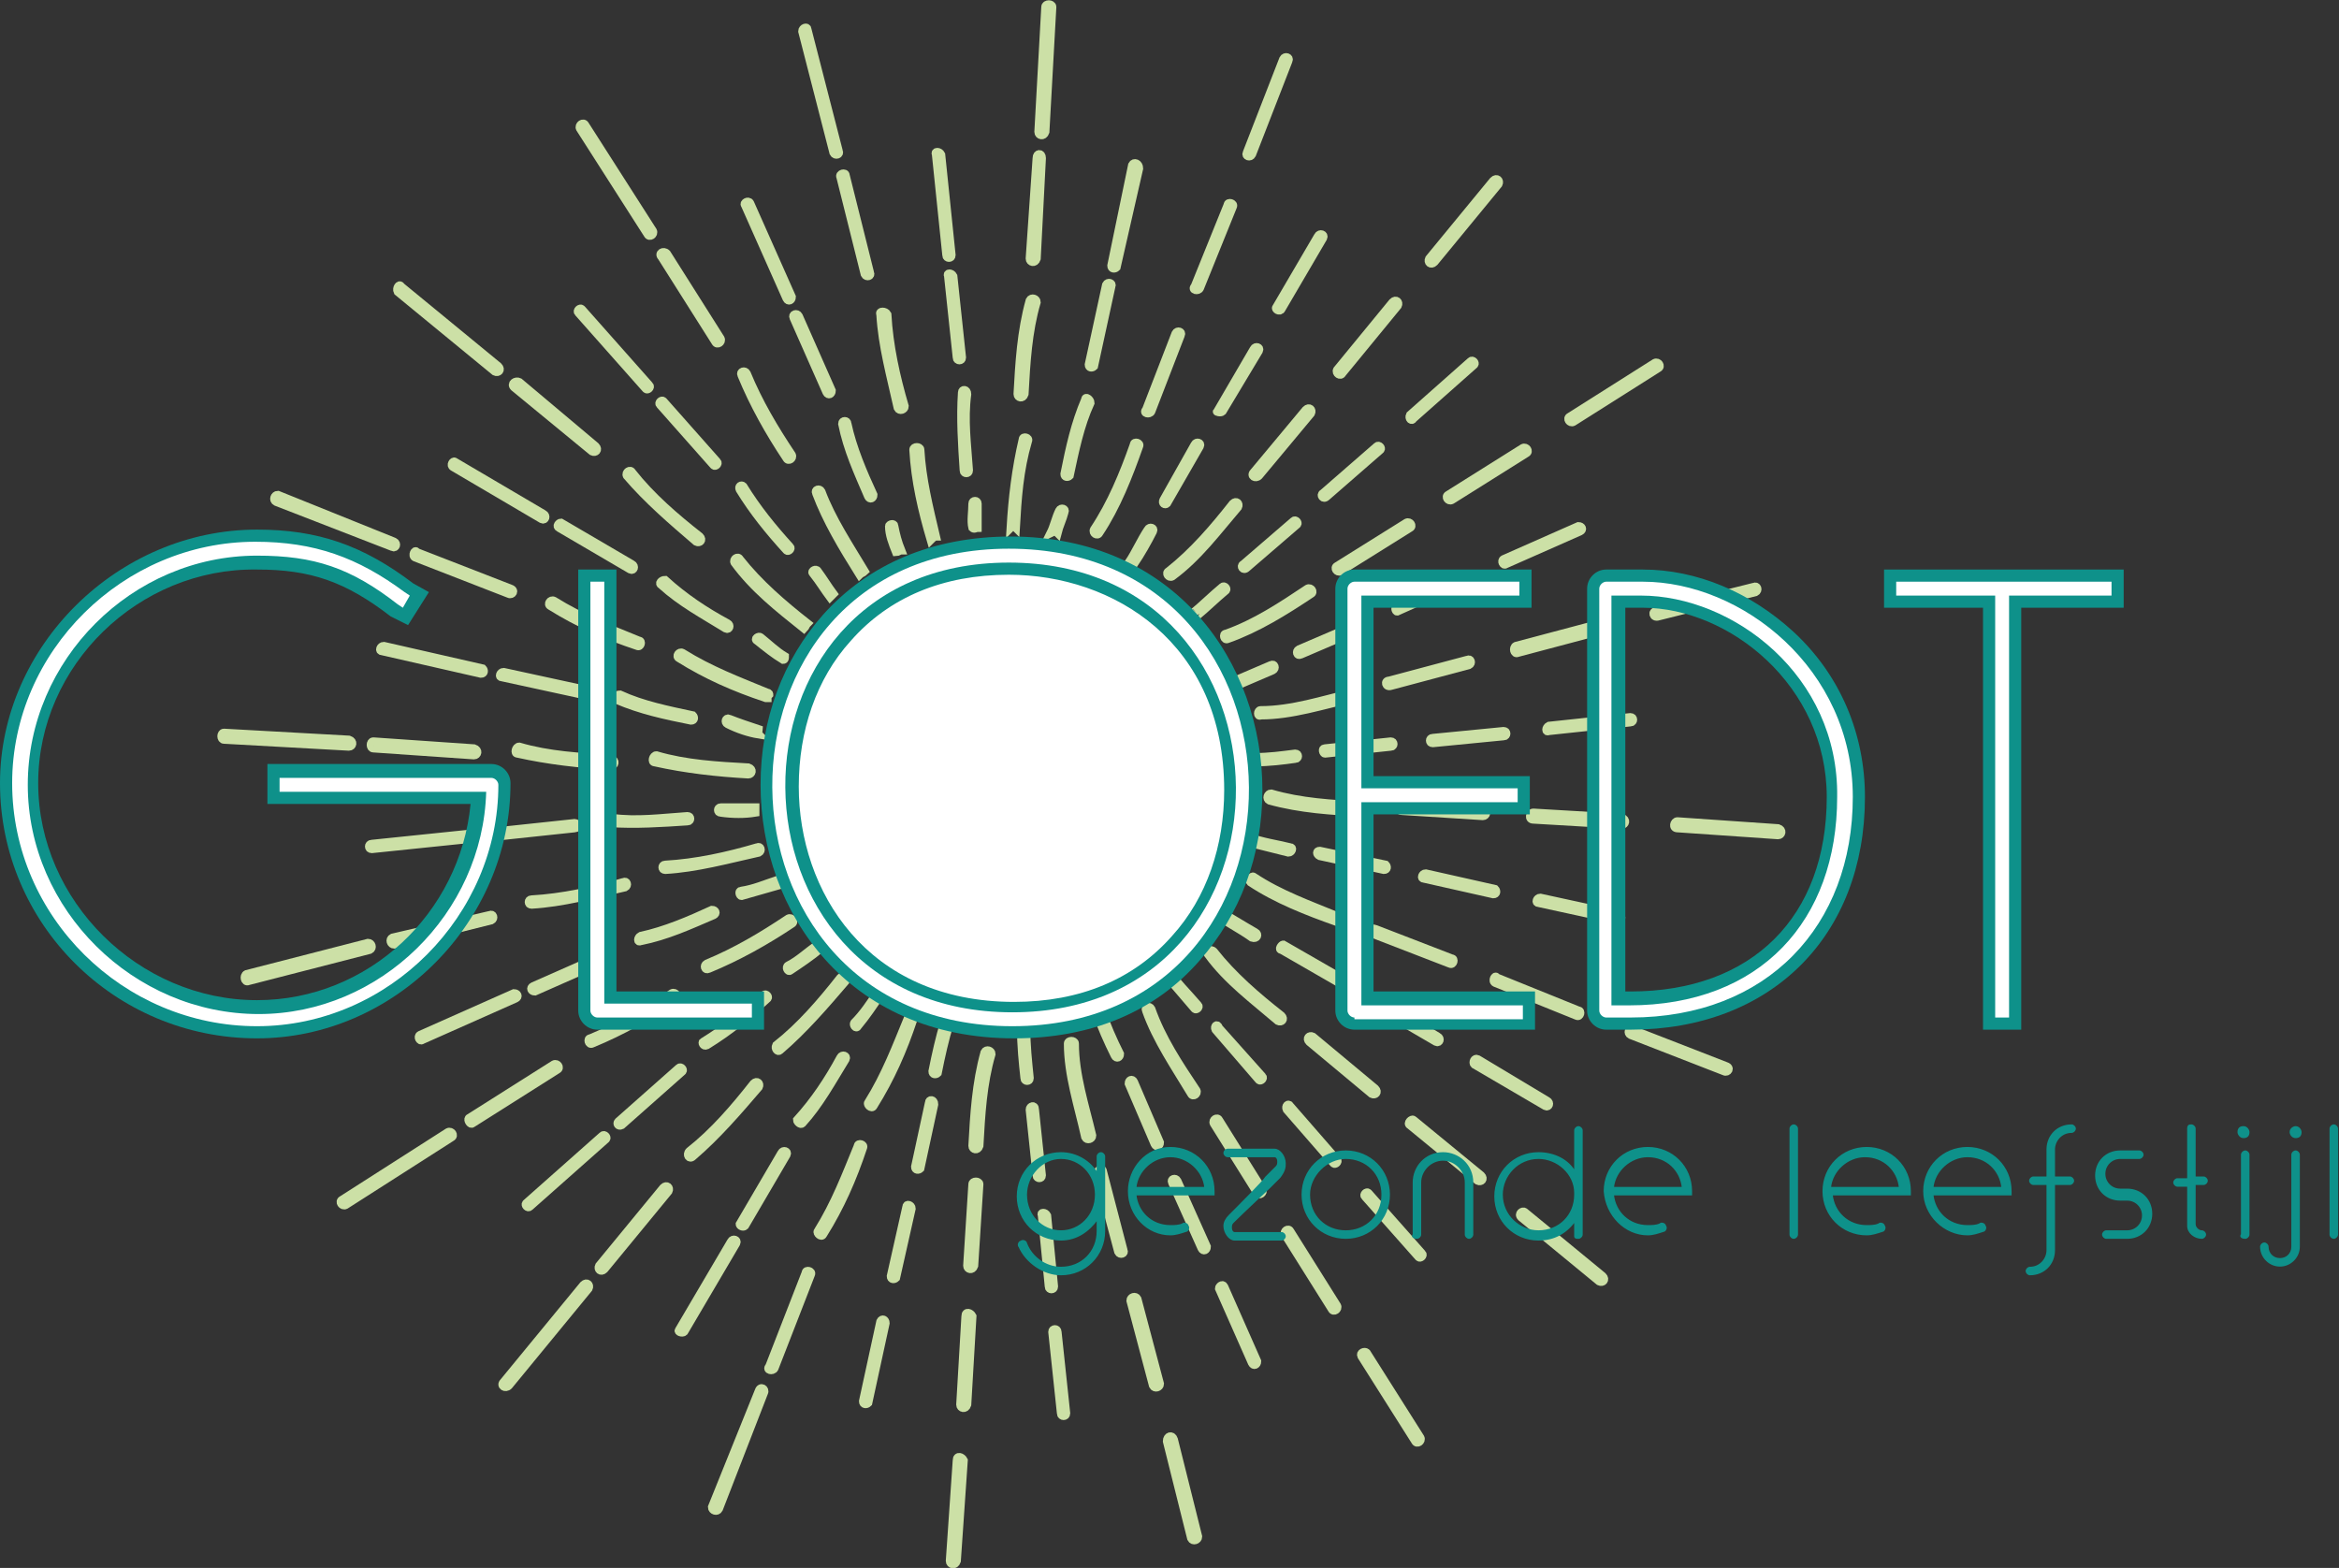 <?xml version="1.0" encoding="utf-8"?>
<!-- Generator: Adobe Illustrator 22.1.0, SVG Export Plug-In . SVG Version: 6.00 Build 0)  -->
<svg version="1.1" id="Laag_1" xmlns="http://www.w3.org/2000/svg" xmlns:xlink="http://www.w3.org/1999/xlink" x="0px" y="0px"
	 viewBox="0 0 134.7 90.3" enable-background="new 0 0 134.7 90.3" xml:space="preserve">
<rect x="0" y="0" width="134.7" height="90.3" fill="#333333" stroke="none"/>
<path fill="none" stroke="#CCE0A6" stroke-width="0.467" stroke-miterlimit="10" d="M60.2,0.4l-0.4,7.2c0,0.2,0.3,0.3,0.4,0l0.4-7.2
	C60.6,0.2,60.2,0.2,60.2,0.4z"/>
<path fill="none" stroke="#CCE0A6" stroke-width="0.467" stroke-miterlimit="10" d="M59.7,9.1l-0.4,5.8c0,0.2,0.3,0.3,0.4,0L60,9.1
	C60,8.8,59.7,8.8,59.7,9.1z"/>
<path fill="none" stroke="#CCE0A6" stroke-width="0.467" stroke-miterlimit="10" d="M59.3,17.3c-0.5,1.8-0.6,3.6-0.7,5.4
	c0,0.2,0.3,0.3,0.4,0c0.1-1.8,0.2-3.6,0.7-5.3C59.7,17.2,59.4,17.1,59.3,17.3z"/>
<path fill="none" stroke="#CCE0A6" stroke-width="0.467" stroke-miterlimit="10" d="M58.5,30.4c0.1-1.7,0.2-3.3,0.7-5
	c0.1-0.2-0.3-0.3-0.3-0.1c-0.4,1.7-0.6,3.4-0.7,5.1C58.3,30.3,58.4,30.3,58.5,30.4z"/>
<path fill="none" stroke="#CCE0A6" stroke-width="0.467" stroke-miterlimit="10" d="M56.7,60.6c-0.5,1.8-0.6,3.6-0.7,5.4
	c0,0.2,0.3,0.3,0.4,0c0.1-1.8,0.2-3.6,0.7-5.3C57.1,60.5,56.8,60.4,56.7,60.6z"/>
<path fill="none" stroke="#CCE0A6" stroke-width="0.467" stroke-miterlimit="10" d="M56,68.2l-0.3,4.7c0,0.2,0.3,0.3,0.4,0l0.3-4.7
	C56.4,68,56,68,56,68.2z"/>
<path fill="none" stroke="#CCE0A6" stroke-width="0.467" stroke-miterlimit="10" d="M55.6,75.8l-0.3,5.1c0,0.2,0.3,0.3,0.4,0
	l0.3-5.1C55.9,75.6,55.6,75.5,55.6,75.8z"/>
<path fill="none" stroke="#CCE0A6" stroke-width="0.467" stroke-miterlimit="10" d="M55.1,84.1l-0.4,5.8c0,0.2,0.3,0.3,0.4,0
	l0.4-5.8C55.4,83.9,55.1,83.8,55.1,84.1z"/>
<path fill="none" stroke="#CCE0A6" stroke-width="0.467" stroke-miterlimit="10" d="M46.2,1.8l1.8,7c0.1,0.2,0.4,0.1,0.3-0.1l-1.8-7
	C46.5,1.5,46.2,1.6,46.2,1.8z"/>
<path fill="none" stroke="#CCE0A6" stroke-width="0.467" stroke-miterlimit="10" d="M48.4,10.2l1.4,5.6c0.1,0.2,0.4,0.1,0.3-0.1
	l-1.4-5.6C48.7,9.9,48.3,10,48.4,10.2z"/>
<path fill="none" stroke="#CCE0A6" stroke-width="0.467" stroke-miterlimit="10" d="M50.7,18.1c0.1,1.8,0.6,3.6,1,5.4
	c0.1,0.2,0.4,0.1,0.4-0.1c-0.5-1.7-0.9-3.5-1-5.3C51,17.9,50.6,17.9,50.7,18.1z"/>
<path fill="none" stroke="#CCE0A6" stroke-width="0.467" stroke-miterlimit="10" d="M53.9,30.9c-0.4-1.7-0.8-3.3-0.9-5
	c0-0.2-0.4-0.2-0.4,0c0.1,1.8,0.5,3.5,1,5.2C53.7,31,53.8,30.9,53.9,30.9z"/>
<path fill="none" stroke="#CCE0A6" stroke-width="0.467" stroke-miterlimit="10" d="M61.5,60.1c0,1.8,0.6,3.6,1,5.4
	c0.1,0.2,0.4,0.1,0.4-0.1c-0.4-1.7-1-3.5-1-5.3C61.9,59.9,61.5,59.9,61.5,60.1z"/>
<path fill="none" stroke="#CCE0A6" stroke-width="0.467" stroke-miterlimit="10" d="M63.2,67.6l1.2,4.5c0.1,0.2,0.4,0.1,0.3-0.1
	l-1.2-4.6C63.5,67.3,63.2,67.3,63.2,67.6z"/>
<path fill="none" stroke="#CCE0A6" stroke-width="0.467" stroke-miterlimit="10" d="M65.1,74.9l1.3,4.9c0.1,0.2,0.4,0.1,0.4-0.1
	l-1.3-4.9C65.4,74.6,65.1,74.7,65.1,74.9z"/>
<path fill="none" stroke="#CCE0A6" stroke-width="0.467" stroke-miterlimit="10" d="M67.2,83l1.4,5.6c0.1,0.2,0.4,0.1,0.4-0.1
	l-1.4-5.6C67.5,82.6,67.2,82.7,67.2,83z"/>
<path fill="none" stroke="#CCE0A6" stroke-width="0.467" stroke-miterlimit="10" d="M33.4,7.4l3.9,6.1c0.1,0.2,0.4,0,0.3-0.2
	l-3.9-6.1C33.6,7,33.3,7.2,33.4,7.4z"/>
<path fill="none" stroke="#CCE0A6" stroke-width="0.467" stroke-miterlimit="10" d="M38.1,14.8l3.1,4.9c0.1,0.2,0.4,0,0.3-0.2
	l-3.1-4.9C38.2,14.4,37.9,14.6,38.1,14.8z"/>
<path fill="none" stroke="#CCE0A6" stroke-width="0.467" stroke-miterlimit="10" d="M42.7,21.6c0.7,1.7,1.6,3.3,2.6,4.8
	c0.1,0.2,0.4,0,0.3-0.2c-1-1.5-1.9-3-2.6-4.7C42.9,21.3,42.6,21.4,42.7,21.6z"/>
<path fill="none" stroke="#CCE0A6" stroke-width="0.467" stroke-miterlimit="10" d="M49.5,33.1c0.1-0.1,0.2-0.1,0.3-0.2
	c-0.9-1.5-1.9-3-2.5-4.6c-0.1-0.2-0.4-0.1-0.3,0.1C47.6,30,48.5,31.5,49.5,33.1z"/>
<path fill="none" stroke="#CCE0A6" stroke-width="0.467" stroke-miterlimit="10" d="M66,58.2c0.6,1.7,1.7,3.3,2.6,4.8
	c0.1,0.2,0.4,0,0.3-0.2c-1-1.5-2-3-2.6-4.7C66.2,57.9,65.9,58,66,58.2z"/>
<path fill="none" stroke="#CCE0A6" stroke-width="0.467" stroke-miterlimit="10" d="M69.9,64.7l2.5,4c0.1,0.2,0.4,0,0.3-0.2l-2.5-4
	C70.1,64.3,69.8,64.5,69.9,64.7z"/>
<path fill="none" stroke="#CCE0A6" stroke-width="0.467" stroke-miterlimit="10" d="M74,71.1l2.7,4.3c0.1,0.2,0.4,0,0.3-0.2
	l-2.7-4.3C74.2,70.7,73.9,70.9,74,71.1z"/>
<path fill="none" stroke="#CCE0A6" stroke-width="0.467" stroke-miterlimit="10" d="M78.4,78.1l3.1,4.9c0.1,0.2,0.4,0,0.3-0.2
	l-3.1-4.9C78.6,77.8,78.3,77.9,78.4,78.1z"/>
<path fill="none" stroke="#CCE0A6" stroke-width="0.467" stroke-miterlimit="10" d="M22.9,16.8l5.6,4.6c0.2,0.1,0.4-0.1,0.2-0.3
	l-5.6-4.6C23,16.3,22.8,16.6,22.9,16.8z"/>
<path fill="none" stroke="#CCE0A6" stroke-width="0.467" stroke-miterlimit="10" d="M29.6,22.3l4.5,3.7c0.2,0.1,0.4-0.1,0.2-0.3
	L29.9,22C29.7,21.9,29.4,22.1,29.6,22.3z"/>
<path fill="none" stroke="#CCE0A6" stroke-width="0.467" stroke-miterlimit="10" d="M36.1,27.4c1.2,1.4,2.6,2.6,4,3.8
	c0.2,0.1,0.4-0.1,0.2-0.3c-1.4-1.1-2.8-2.3-3.9-3.7C36.3,27,36,27.2,36.1,27.4z"/>
<path fill="none" stroke="#CCE0A6" stroke-width="0.467" stroke-miterlimit="10" d="M46.3,36.2c0.1-0.1,0.1-0.2,0.2-0.3c0,0,0,0,0,0
	c-1.4-1.1-2.8-2.3-3.9-3.7c-0.1-0.2-0.4,0-0.3,0.2C43.4,33.9,44.8,35,46.3,36.2C46.3,36.2,46.3,36.2,46.3,36.2z"/>
<path fill="none" stroke="#CCE0A6" stroke-width="0.467" stroke-miterlimit="10" d="M69.6,55c1.1,1.5,2.6,2.6,4,3.8
	c0.2,0.1,0.4-0.1,0.2-0.3c-1.4-1.1-2.8-2.3-3.9-3.7C69.7,54.6,69.4,54.8,69.6,55z"/>
<path fill="none" stroke="#CCE0A6" stroke-width="0.467" stroke-miterlimit="10" d="M75.4,60l3.6,3c0.2,0.1,0.4-0.1,0.2-0.3l-3.6-3
	C75.4,59.6,75.2,59.8,75.4,60z"/>
<path fill="none" stroke="#CCE0A6" stroke-width="0.467" stroke-miterlimit="10" d="M81.2,64.8l3.9,3.2c0.2,0.1,0.4-0.1,0.2-0.3
	l-3.9-3.2C81.3,64.4,81,64.7,81.2,64.8z"/>
<path fill="none" stroke="#CCE0A6" stroke-width="0.467" stroke-miterlimit="10" d="M87.6,70.1l4.5,3.7c0.2,0.1,0.4-0.1,0.2-0.3
	l-4.5-3.7C87.7,69.7,87.4,69.9,87.6,70.1z"/>
<path fill="none" stroke="#CCE0A6" stroke-width="0.467" stroke-miterlimit="10" d="M15.9,28.9l6.7,2.6c0.2,0.1,0.3-0.2,0.1-0.3
	L16,28.5C15.8,28.5,15.7,28.8,15.9,28.9z"/>
<path fill="none" stroke="#CCE0A6" stroke-width="0.467" stroke-miterlimit="10" d="M23.9,32.1l5.4,2.1c0.2,0.1,0.4-0.2,0.1-0.3
	l-5.4-2.1C23.9,31.6,23.7,32,23.9,32.1z"/>
<path fill="none" stroke="#CCE0A6" stroke-width="0.467" stroke-miterlimit="10" d="M31.7,34.9c1.6,1,3.2,1.7,5,2.3
	c0.2,0.1,0.3-0.3,0.1-0.3c-1.7-0.7-3.3-1.3-4.9-2.3C31.7,34.5,31.5,34.8,31.7,34.9z"/>
<path fill="none" stroke="#CCE0A6" stroke-width="0.467" stroke-miterlimit="10" d="M44.2,40.2c0-0.1,0.1-0.2,0.1-0.2
	c0,0,0-0.1-0.1-0.1c-1.7-0.7-3.3-1.3-4.9-2.3c-0.2-0.1-0.4,0.2-0.2,0.3c1.6,1,3.2,1.7,5,2.3C44.1,40.2,44.1,40.2,44.2,40.2z"/>
<path fill="none" stroke="#CCE0A6" stroke-width="0.467" stroke-miterlimit="10" d="M72,50.8c1.5,1,3.3,1.7,5,2.3
	c0.2,0.1,0.3-0.2,0.1-0.3c-1.7-0.7-3.4-1.3-4.9-2.3C72.1,50.4,71.9,50.7,72,50.8z"/>
<path fill="none" stroke="#CCE0A6" stroke-width="0.467" stroke-miterlimit="10" d="M79.1,53.8l4.4,1.7c0.2,0.1,0.3-0.3,0.1-0.3
	l-4.4-1.7C79,53.4,78.9,53.7,79.1,53.8z"/>
<path fill="none" stroke="#CCE0A6" stroke-width="0.467" stroke-miterlimit="10" d="M86.1,56.6l4.7,1.9c0.2,0.1,0.3-0.3,0.1-0.3
	l-4.7-1.9C86.1,56.1,85.9,56.5,86.1,56.6z"/>
<path fill="none" stroke="#CCE0A6" stroke-width="0.467" stroke-miterlimit="10" d="M93.9,59.6l5.4,2.1c0.2,0.1,0.4-0.2,0.1-0.3
	L94,59.3C93.8,59.2,93.7,59.5,93.9,59.6z"/>
<path fill="none" stroke="#CCE0A6" stroke-width="0.467" stroke-miterlimit="10" d="M12.9,42.6l7.2,0.4c0.2,0,0.3-0.3,0-0.4
	l-7.2-0.4C12.7,42.2,12.7,42.6,12.9,42.6z"/>
<path fill="none" stroke="#CCE0A6" stroke-width="0.467" stroke-miterlimit="10" d="M21.5,43.1l5.8,0.4c0.2,0,0.3-0.3,0-0.4
	l-5.8-0.4C21.3,42.7,21.3,43.1,21.5,43.1z"/>
<path fill="none" stroke="#CCE0A6" stroke-width="0.467" stroke-miterlimit="10" d="M29.8,43.4c1.8,0.4,3.6,0.6,5.4,0.7
	c0.2,0,0.3-0.3,0-0.4c-1.8-0.1-3.6-0.2-5.3-0.7C29.7,43,29.6,43.4,29.8,43.4z"/>
<path fill="none" stroke="#CCE0A6" stroke-width="0.467" stroke-miterlimit="10" d="M37.7,43.9c1.8,0.4,3.6,0.6,5.4,0.7
	c0.2,0,0.3-0.3,0-0.4c-1.8-0.1-3.6-0.2-5.3-0.7C37.6,43.5,37.5,43.9,37.7,43.9z"/>
<path fill="none" stroke="#CCE0A6" stroke-width="0.467" stroke-miterlimit="10" d="M73.1,46.1c1.8,0.5,3.6,0.6,5.4,0.7
	c0.2,0,0.3-0.3,0-0.4c-1.8-0.1-3.6-0.2-5.3-0.7C73,45.7,72.9,46,73.1,46.1z"/>
<path fill="none" stroke="#CCE0A6" stroke-width="0.467" stroke-miterlimit="10" d="M80.7,46.7l4.7,0.3c0.2,0,0.3-0.3,0-0.4
	l-4.7-0.3C80.5,46.3,80.5,46.7,80.7,46.7z"/>
<path fill="none" stroke="#CCE0A6" stroke-width="0.467" stroke-miterlimit="10" d="M88.3,47.2l5.1,0.3c0.2,0,0.3-0.3,0-0.4
	l-5.1-0.3C88.1,46.8,88,47.2,88.3,47.2z"/>
<path fill="none" stroke="#CCE0A6" stroke-width="0.467" stroke-miterlimit="10" d="M96.6,47.7l5.8,0.4c0.2,0,0.3-0.3,0-0.4
	l-5.8-0.4C96.4,47.3,96.3,47.7,96.6,47.7z"/>
<path fill="none" stroke="#CCE0A6" stroke-width="0.467" stroke-miterlimit="10" d="M14.3,56.5l7-1.8c0.2-0.1,0.1-0.4-0.1-0.4
	l-7,1.8C14,56.2,14.1,56.6,14.3,56.5z"/>
<path fill="none" stroke="#CCE0A6" stroke-width="0.467" stroke-miterlimit="10" d="M22.7,54.4l5.6-1.4c0.2-0.1,0.1-0.4-0.1-0.3
	L22.6,54C22.4,54.1,22.5,54.4,22.7,54.4z"/>
<path fill="none" stroke="#CCE0A6" stroke-width="0.467" stroke-miterlimit="10" d="M30.6,52.1c1.8-0.1,3.6-0.6,5.4-1
	c0.2-0.1,0.1-0.4-0.1-0.3c-1.7,0.5-3.5,0.9-5.3,1C30.4,51.8,30.4,52.1,30.6,52.1z"/>
<path fill="none" stroke="#CCE0A6" stroke-width="0.467" stroke-miterlimit="10" d="M38.3,50.1c1.8-0.1,3.6-0.6,5.4-1
	c0.2-0.1,0.1-0.4-0.1-0.3c-1.7,0.5-3.5,0.9-5.3,1C38.1,49.8,38.1,50.1,38.3,50.1z"/>
<path fill="none" stroke="#CCE0A6" stroke-width="0.467" stroke-miterlimit="10" d="M72.6,41.2c1.8,0,3.6-0.6,5.4-1
	c0.2-0.1,0.1-0.4-0.1-0.3c-1.7,0.4-3.5,1-5.3,1C72.4,40.9,72.4,41.3,72.6,41.2z"/>
<path fill="none" stroke="#CCE0A6" stroke-width="0.467" stroke-miterlimit="10" d="M80.1,39.5l4.5-1.2c0.2-0.1,0.1-0.4-0.1-0.3
	L80,39.2C79.7,39.2,79.8,39.6,80.1,39.5z"/>
<path fill="none" stroke="#CCE0A6" stroke-width="0.467" stroke-miterlimit="10" d="M87.4,37.6l4.9-1.3c0.2-0.1,0.1-0.4-0.1-0.4
	l-4.9,1.3C87.1,37.3,87.2,37.7,87.4,37.6z"/>
<path fill="none" stroke="#CCE0A6" stroke-width="0.467" stroke-miterlimit="10" d="M95.5,35.5l5.6-1.4c0.2-0.1,0.1-0.4-0.1-0.3
	l-5.6,1.4C95.1,35.2,95.2,35.6,95.5,35.5z"/>
<path fill="none" stroke="#CCE0A6" stroke-width="0.467" stroke-miterlimit="10" d="M19.9,69.4l6.1-3.9c0.2-0.1,0-0.4-0.2-0.3
	l-6.1,3.9C19.5,69.2,19.7,69.5,19.9,69.4z"/>
<path fill="none" stroke="#CCE0A6" stroke-width="0.467" stroke-miterlimit="10" d="M27.2,64.7l4.9-3.1c0.2-0.1,0-0.4-0.2-0.3
	l-4.9,3.1C26.9,64.5,27.1,64.8,27.2,64.7z"/>
<path fill="none" stroke="#CCE0A6" stroke-width="0.467" stroke-miterlimit="10" d="M34.1,60.1c1.7-0.7,3.3-1.6,4.8-2.6
	c0.2-0.1,0-0.4-0.2-0.3c-1.5,1-3,1.9-4.7,2.6C33.8,59.8,33.9,60.2,34.1,60.1z"/>
<path fill="none" stroke="#CCE0A6" stroke-width="0.467" stroke-miterlimit="10" d="M40.8,55.8c1.7-0.7,3.3-1.6,4.8-2.6
	c0.2-0.1,0-0.4-0.2-0.3c-1.5,1-3,1.9-4.7,2.6C40.5,55.6,40.6,55.9,40.8,55.8z"/>
<path fill="none" stroke="#CCE0A6" stroke-width="0.467" stroke-miterlimit="10" d="M70.7,36.8c1.7-0.6,3.3-1.6,4.8-2.6
	c0.2-0.1,0-0.4-0.2-0.3c-1.5,1-3,2-4.7,2.6C70.4,36.5,70.5,36.9,70.7,36.8z"/>
<path fill="none" stroke="#CCE0A6" stroke-width="0.467" stroke-miterlimit="10" d="M77.2,32.9l4-2.5c0.2-0.1,0-0.4-0.2-0.3l-4,2.5
	C76.8,32.7,77,33,77.2,32.9z"/>
<path fill="none" stroke="#CCE0A6" stroke-width="0.467" stroke-miterlimit="10" d="M83.6,28.8l4.3-2.7c0.2-0.1,0-0.4-0.2-0.3
	l-4.3,2.7C83.2,28.6,83.4,28.9,83.6,28.8z"/>
<path fill="none" stroke="#CCE0A6" stroke-width="0.467" stroke-miterlimit="10" d="M90.6,24.3l4.9-3.1c0.2-0.1,0-0.4-0.2-0.3
	L90.4,24C90.2,24.1,90.4,24.4,90.6,24.3z"/>
<path fill="none" stroke="#CCE0A6" stroke-width="0.467" stroke-miterlimit="10" d="M29.3,79.8l4.6-5.6c0.1-0.2-0.1-0.4-0.3-0.2
	L29,79.6C28.8,79.8,29.1,80,29.3,79.8z"/>
<path fill="none" stroke="#CCE0A6" stroke-width="0.467" stroke-miterlimit="10" d="M34.8,73.1l3.7-4.5c0.1-0.2-0.1-0.4-0.3-0.2
	l-3.7,4.5C34.4,73.1,34.6,73.3,34.8,73.1z"/>
<path fill="none" stroke="#CCE0A6" stroke-width="0.467" stroke-miterlimit="10" d="M39.9,66.6c1.4-1.2,2.6-2.6,3.8-4
	c0.1-0.2-0.1-0.4-0.3-0.2c-1.1,1.4-2.3,2.8-3.7,3.9C39.5,66.5,39.7,66.8,39.9,66.6z"/>
<path fill="none" stroke="#CCE0A6" stroke-width="0.467" stroke-miterlimit="10" d="M44.9,60.5c1.4-1.2,2.6-2.6,3.8-4
	c0.1-0.2-0.1-0.4-0.3-0.2c-1.1,1.4-2.3,2.8-3.7,3.9C44.6,60.4,44.8,60.6,44.9,60.5z"/>
<path fill="none" stroke="#CCE0A6" stroke-width="0.467" stroke-miterlimit="10" d="M67.5,33.2c1.5-1.1,2.6-2.6,3.8-4
	c0.1-0.2-0.1-0.4-0.3-0.2c-1.1,1.4-2.3,2.8-3.7,3.9C67.1,33,67.3,33.3,67.5,33.2z"/>
<path fill="none" stroke="#CCE0A6" stroke-width="0.467" stroke-miterlimit="10" d="M72.5,27.4l3-3.6c0.1-0.2-0.1-0.4-0.3-0.2
	l-3,3.6C72,27.4,72.3,27.6,72.5,27.4z"/>
<path fill="none" stroke="#CCE0A6" stroke-width="0.467" stroke-miterlimit="10" d="M77.3,21.5l3.2-3.9c0.1-0.2-0.1-0.4-0.3-0.2
	L77,21.3C76.9,21.5,77.2,21.7,77.3,21.5z"/>
<path fill="none" stroke="#CCE0A6" stroke-width="0.467" stroke-miterlimit="10" d="M82.6,15.1l3.7-4.5c0.1-0.2-0.1-0.4-0.3-0.2
	l-3.7,4.5C82.2,15.1,82.4,15.3,82.6,15.1z"/>
<path fill="none" stroke="#CCE0A6" stroke-width="0.467" stroke-miterlimit="10" d="M41.4,86.9l2.6-6.7c0.1-0.2-0.2-0.4-0.3-0.1
	L41,86.8C41,87,41.3,87.1,41.4,86.9z"/>
<path fill="none" stroke="#CCE0A6" stroke-width="0.467" stroke-miterlimit="10" d="M44.6,78.8l2.1-5.4c0.1-0.2-0.3-0.3-0.3-0.1
	l-2.1,5.4C44.1,78.9,44.5,79,44.6,78.8z"/>
<path fill="none" stroke="#CCE0A6" stroke-width="0.467" stroke-miterlimit="10" d="M47.4,71.1c1-1.6,1.7-3.2,2.3-5
	c0.1-0.2-0.3-0.3-0.3-0.1c-0.7,1.7-1.3,3.3-2.3,4.9C47,71,47.3,71.3,47.4,71.1z"/>
<path fill="none" stroke="#CCE0A6" stroke-width="0.467" stroke-miterlimit="10" d="M50.3,63.7c1-1.6,1.7-3.2,2.3-5
	c0.1-0.2-0.2-0.4-0.3-0.1c-0.7,1.7-1.3,3.3-2.3,4.9C49.9,63.6,50.2,63.9,50.3,63.7z"/>
<path fill="none" stroke="#CCE0A6" stroke-width="0.467" stroke-miterlimit="10" d="M63.3,30.7c1-1.5,1.7-3.3,2.3-5
	c0.1-0.2-0.3-0.3-0.3-0.1C64.7,27.3,64,29,63,30.5C62.9,30.7,63.2,30.9,63.3,30.7z"/>
<path fill="none" stroke="#CCE0A6" stroke-width="0.467" stroke-miterlimit="10" d="M66.3,23.7l1.7-4.4c0.1-0.2-0.2-0.3-0.3-0.1
	l-1.7,4.4C65.8,23.8,66.2,23.9,66.3,23.7z"/>
<path fill="none" stroke="#CCE0A6" stroke-width="0.467" stroke-miterlimit="10" d="M69.1,16.6l1.9-4.7c0.1-0.2-0.3-0.3-0.3-0.1
	l-1.9,4.7C68.6,16.7,69,16.8,69.1,16.6z"/>
<path fill="none" stroke="#CCE0A6" stroke-width="0.467" stroke-miterlimit="10" d="M72.1,8.9l2.1-5.4c0.1-0.2-0.2-0.3-0.3-0.1
	l-2.1,5.4C71.7,9,72,9.1,72.1,8.9z"/>
<path fill="none" stroke="#CCE0A6" stroke-width="0.467" stroke-miterlimit="10" d="M65.2,9.5L64,15.3c0,0.2,0.2,0.2,0.3,0.1
	l1.3-5.7C65.6,9.4,65.3,9.3,65.2,9.5z"/>
<path fill="none" stroke="#CCE0A6" stroke-width="0.467" stroke-miterlimit="10" d="M63.7,16.4l-1,4.6c0,0.2,0.2,0.2,0.3,0.1l1-4.6
	C64.1,16.3,63.8,16.2,63.7,16.4z"/>
<path fill="none" stroke="#CCE0A6" stroke-width="0.467" stroke-miterlimit="10" d="M62.5,23c-0.6,1.4-0.9,2.8-1.2,4.3
	c0,0.2,0.2,0.2,0.3,0.1c0.3-1.4,0.6-2.9,1.2-4.2C62.8,23,62.5,22.8,62.5,23z"/>
<path fill="none" stroke="#CCE0A6" stroke-width="0.467" stroke-miterlimit="10" d="M60.9,30.7c0.1-0.4,0.3-0.8,0.4-1.2
	c0.1-0.2-0.2-0.3-0.3-0.1c-0.2,0.4-0.3,0.9-0.5,1.3C60.7,30.6,60.8,30.6,60.9,30.7z"/>
<path fill="none" stroke="#CCE0A6" stroke-width="0.467" stroke-miterlimit="10" d="M54.4,58.8c-0.3,1-0.5,1.9-0.7,2.9
	c0,0.2,0.2,0.2,0.3,0.1c0.2-1,0.4-1.9,0.7-2.9C54.6,58.9,54.5,58.8,54.4,58.8z"/>
<path fill="none" stroke="#CCE0A6" stroke-width="0.467" stroke-miterlimit="10" d="M53.5,63.5l-0.8,3.7c0,0.2,0.2,0.2,0.3,0.1
	l0.8-3.7C53.8,63.3,53.5,63.3,53.5,63.5z"/>
<path fill="none" stroke="#CCE0A6" stroke-width="0.467" stroke-miterlimit="10" d="M52.2,69.5l-0.9,4c0,0.2,0.2,0.2,0.3,0.1l0.9-4
	C52.5,69.4,52.2,69.3,52.2,69.5z"/>
<path fill="none" stroke="#CCE0A6" stroke-width="0.467" stroke-miterlimit="10" d="M50.7,76.1l-1,4.6c0,0.2,0.2,0.2,0.3,0.1l1-4.6
	C51,76,50.8,75.9,50.7,76.1z"/>
<path fill="none" stroke="#CCE0A6" stroke-width="0.467" stroke-miterlimit="10" d="M53.9,8.9l0.6,5.8c0,0.2,0.3,0.2,0.3,0l-0.6-5.8
	C54.1,8.7,53.8,8.7,53.9,8.9z"/>
<path fill="none" stroke="#CCE0A6" stroke-width="0.467" stroke-miterlimit="10" d="M54.6,15.9l0.5,4.7c0,0.2,0.3,0.2,0.3,0
	l-0.5-4.7C54.8,15.7,54.5,15.7,54.6,15.9z"/>
<path fill="none" stroke="#CCE0A6" stroke-width="0.467" stroke-miterlimit="10" d="M55.4,22.6c-0.1,1.5,0,3,0.1,4.5
	c0,0.2,0.3,0.2,0.3,0c-0.1-1.5-0.3-2.9-0.1-4.4C55.7,22.4,55.4,22.4,55.4,22.6z"/>
<path fill="none" stroke="#CCE0A6" stroke-width="0.467" stroke-miterlimit="10" d="M56.3,30.4c0-0.5,0-0.9,0-1.4
	c0-0.2-0.3-0.2-0.3,0c0,0.5-0.1,1,0,1.4C56.1,30.5,56.2,30.4,56.3,30.4z"/>
<path fill="none" stroke="#CCE0A6" stroke-width="0.467" stroke-miterlimit="10" d="M58.8,59.2c0,1,0.1,2,0.2,2.9
	c0,0.2,0.3,0.2,0.3,0c-0.1-1-0.2-1.9-0.2-2.9C59,59.2,58.9,59.2,58.8,59.2z"/>
<path fill="none" stroke="#CCE0A6" stroke-width="0.467" stroke-miterlimit="10" d="M59.3,63.9l0.4,3.8c0,0.2,0.3,0.2,0.3,0
	l-0.4-3.8C59.6,63.6,59.3,63.7,59.3,63.9z"/>
<path fill="none" stroke="#CCE0A6" stroke-width="0.467" stroke-miterlimit="10" d="M60,70l0.4,4.1c0,0.2,0.3,0.2,0.3,0L60.3,70
	C60.2,69.8,59.9,69.8,60,70z"/>
<path fill="none" stroke="#CCE0A6" stroke-width="0.467" stroke-miterlimit="10" d="M60.6,76.7l0.5,4.7c0,0.2,0.3,0.2,0.3,0
	l-0.5-4.7C60.9,76.5,60.6,76.5,60.6,76.7z"/>
<path fill="none" stroke="#CCE0A6" stroke-width="0.467" stroke-miterlimit="10" d="M42.9,11.8l2.4,5.4c0.1,0.2,0.3,0.1,0.3-0.1
	l-2.4-5.4C43.1,11.5,42.8,11.7,42.9,11.8z"/>
<path fill="none" stroke="#CCE0A6" stroke-width="0.467" stroke-miterlimit="10" d="M45.7,18.3l1.9,4.3c0.1,0.2,0.3,0.1,0.3-0.1
	L46,18.2C45.9,18,45.6,18.1,45.7,18.3z"/>
<path fill="none" stroke="#CCE0A6" stroke-width="0.467" stroke-miterlimit="10" d="M48.5,24.4c0.3,1.5,0.9,2.8,1.5,4.2
	c0.1,0.2,0.3,0.1,0.3-0.1c-0.6-1.3-1.2-2.7-1.5-4.1C48.8,24.2,48.5,24.2,48.5,24.4z"/>
<path fill="none" stroke="#CCE0A6" stroke-width="0.467" stroke-miterlimit="10" d="M51.6,31.8c0.1,0,0.2-0.1,0.3-0.1
	c-0.2-0.5-0.3-0.9-0.4-1.4c0-0.2-0.3-0.1-0.3,0C51.2,30.8,51.4,31.3,51.6,31.8z"/>
<path fill="none" stroke="#CCE0A6" stroke-width="0.467" stroke-miterlimit="10" d="M63.4,58.1c-0.1,0-0.2,0.1-0.3,0.1
	c0.3,0.9,0.7,1.8,1.1,2.6c0.1,0.2,0.3,0.1,0.3-0.1C64.1,59.9,63.7,59,63.4,58.1z"/>
<path fill="none" stroke="#CCE0A6" stroke-width="0.467" stroke-miterlimit="10" d="M65,62.4l1.5,3.5c0.1,0.2,0.3,0.1,0.3-0.1
	l-1.5-3.5C65.2,62.1,65,62.2,65,62.4z"/>
<path fill="none" stroke="#CCE0A6" stroke-width="0.467" stroke-miterlimit="10" d="M67.5,68.1l1.7,3.8c0.1,0.2,0.3,0.1,0.3-0.1
	l-1.7-3.8C67.7,67.8,67.4,67.9,67.5,68.1z"/>
<path fill="none" stroke="#CCE0A6" stroke-width="0.467" stroke-miterlimit="10" d="M70.2,74.2l1.9,4.3c0.1,0.2,0.3,0.1,0.3-0.1
	l-1.9-4.3C70.4,73.9,70.2,74.1,70.2,74.2z"/>
<path fill="none" stroke="#CCE0A6" stroke-width="0.467" stroke-miterlimit="10" d="M33.3,18l3.9,4.4c0.1,0.1,0.3-0.1,0.2-0.2
	l-3.9-4.4C33.4,17.7,33.2,17.9,33.3,18z"/>
<path fill="none" stroke="#CCE0A6" stroke-width="0.467" stroke-miterlimit="10" d="M38,23.3l3.1,3.5c0.1,0.1,0.3-0.1,0.2-0.2
	l-3.1-3.5C38.1,23,37.9,23.2,38,23.3z"/>
<path fill="none" stroke="#CCE0A6" stroke-width="0.467" stroke-miterlimit="10" d="M42.6,28.2c0.8,1.3,1.7,2.4,2.7,3.5
	c0.1,0.1,0.3-0.1,0.2-0.2c-1-1.1-1.9-2.2-2.7-3.5C42.7,27.9,42.5,28,42.6,28.2z"/>
<path fill="none" stroke="#CCE0A6" stroke-width="0.467" stroke-miterlimit="10" d="M47.8,34.4c0.1-0.1,0.1-0.1,0.2-0.2
	c-0.3-0.4-0.6-0.9-0.9-1.3c-0.1-0.2-0.4,0-0.3,0.1C47.2,33.5,47.5,34,47.8,34.4z"/>
<path fill="none" stroke="#CCE0A6" stroke-width="0.467" stroke-miterlimit="10" d="M67.2,55.8c-0.1,0.1-0.1,0.1-0.2,0.2
	c0.6,0.7,1.2,1.4,1.8,2.1c0.1,0.1,0.3-0.1,0.2-0.2C68.4,57.2,67.7,56.5,67.2,55.8z"/>
<path fill="none" stroke="#CCE0A6" stroke-width="0.467" stroke-miterlimit="10" d="M70,59.3l2.5,2.9c0.1,0.1,0.3-0.1,0.2-0.2
	l-2.5-2.8C70.1,58.9,69.9,59.1,70,59.3z"/>
<path fill="none" stroke="#CCE0A6" stroke-width="0.467" stroke-miterlimit="10" d="M74.1,63.9l2.7,3.1c0.1,0.1,0.3-0.1,0.2-0.2
	l-2.7-3.1C74.2,63.5,74,63.7,74.1,63.9z"/>
<path fill="none" stroke="#CCE0A6" stroke-width="0.467" stroke-miterlimit="10" d="M78.6,68.9l3.1,3.5c0.1,0.1,0.3-0.1,0.2-0.2
	l-3.1-3.5C78.7,68.6,78.5,68.8,78.6,68.9z"/>
<path fill="none" stroke="#CCE0A6" stroke-width="0.467" stroke-miterlimit="10" d="M26.1,26.9l5.1,3c0.2,0.1,0.3-0.2,0.1-0.3
	l-5.1-3C26.1,26.5,25.9,26.8,26.1,26.9z"/>
<path fill="none" stroke="#CCE0A6" stroke-width="0.467" stroke-miterlimit="10" d="M32.2,30.4l4.1,2.4c0.2,0.1,0.3-0.2,0.1-0.3
	l-4.1-2.4C32.2,30.1,32,30.3,32.2,30.4z"/>
<path fill="none" stroke="#CCE0A6" stroke-width="0.467" stroke-miterlimit="10" d="M38.1,33.7c1.1,1,2.4,1.7,3.7,2.5
	c0.2,0.1,0.3-0.2,0.1-0.3c-1.3-0.7-2.5-1.5-3.6-2.5C38.1,33.4,37.9,33.6,38.1,33.7z"/>
<path fill="none" stroke="#CCE0A6" stroke-width="0.467" stroke-miterlimit="10" d="M45.2,37.8c-0.5-0.3-0.9-0.7-1.4-1.1
	c-0.1-0.1-0.4,0.1-0.2,0.2c0.5,0.4,1,0.8,1.5,1.1C45.2,38,45.2,37.9,45.2,37.8z"/>
<path fill="none" stroke="#CCE0A6" stroke-width="0.467" stroke-miterlimit="10" d="M72.3,53.7c-0.7-0.4-1.5-0.9-2.2-1.3
	c-0.1,0.1-0.1,0.2-0.2,0.2c0.7,0.5,1.5,0.9,2.2,1.4C72.4,54.1,72.5,53.8,72.3,53.7z"/>
<path fill="none" stroke="#CCE0A6" stroke-width="0.467" stroke-miterlimit="10" d="M73.8,54.7l3.3,1.9c0.2,0.1,0.3-0.2,0.1-0.3
	l-3.3-1.9C73.8,54.4,73.6,54.7,73.8,54.7z"/>
<path fill="none" stroke="#CCE0A6" stroke-width="0.467" stroke-miterlimit="10" d="M79.1,57.9l3.6,2.1c0.2,0.1,0.3-0.2,0.1-0.3
	l-3.5-2.1C79.1,57.5,78.9,57.8,79.1,57.9z"/>
<path fill="none" stroke="#CCE0A6" stroke-width="0.467" stroke-miterlimit="10" d="M84.9,61.3l4.1,2.4c0.2,0.1,0.3-0.2,0.1-0.3
	L85.1,61C84.9,60.9,84.8,61.2,84.9,61.3z"/>
<path fill="none" stroke="#CCE0A6" stroke-width="0.467" stroke-miterlimit="10" d="M22,37.5l5.7,1.3c0.2,0,0.2-0.2,0.1-0.3
	l-5.7-1.3C21.9,37.2,21.8,37.5,22,37.5z"/>
<path fill="none" stroke="#CCE0A6" stroke-width="0.467" stroke-miterlimit="10" d="M28.9,39l4.6,1c0.2,0,0.2-0.2,0.1-0.3l-4.6-1
	C28.8,38.7,28.7,39,28.9,39z"/>
<path fill="none" stroke="#CCE0A6" stroke-width="0.467" stroke-miterlimit="10" d="M35.5,40.3c1.4,0.6,2.8,0.9,4.3,1.2
	c0.2,0,0.2-0.2,0.1-0.3c-1.4-0.3-2.9-0.6-4.2-1.2C35.5,40,35.3,40.2,35.5,40.3z"/>
<path fill="none" stroke="#CCE0A6" stroke-width="0.467" stroke-miterlimit="10" d="M43.7,42c-0.6-0.2-1.2-0.4-1.7-0.6
	c-0.2-0.1-0.3,0.2-0.1,0.3c0.6,0.3,1.2,0.5,1.8,0.6C43.6,42.2,43.7,42.1,43.7,42z"/>
<path fill="none" stroke="#CCE0A6" stroke-width="0.467" stroke-miterlimit="10" d="M74.3,48.8c-0.8-0.2-1.6-0.3-2.4-0.6
	c0,0.1,0,0.2-0.1,0.3c0.8,0.2,1.6,0.4,2.4,0.6C74.4,49.1,74.5,48.8,74.3,48.8z"/>
<path fill="none" stroke="#CCE0A6" stroke-width="0.467" stroke-miterlimit="10" d="M76,49.3l3.7,0.8c0.2,0,0.2-0.2,0.1-0.3L76,49
	C75.8,49,75.8,49.2,76,49.3z"/>
<path fill="none" stroke="#CCE0A6" stroke-width="0.467" stroke-miterlimit="10" d="M82,50.6l4,0.9c0.2,0,0.2-0.2,0.1-0.3l-4-0.9
	C81.9,50.3,81.8,50.6,82,50.6z"/>
<path fill="none" stroke="#CCE0A6" stroke-width="0.467" stroke-miterlimit="10" d="M88.6,52l4.6,1c0.2,0,0.2-0.2,0.1-0.3l-4.6-1
	C88.5,51.7,88.4,52,88.6,52z"/>
<path fill="none" stroke="#CCE0A6" stroke-width="0.467" stroke-miterlimit="10" d="M21.4,48.9l5.8-0.6c0.2,0,0.2-0.3,0-0.3
	l-5.8,0.6C21.2,48.6,21.2,48.9,21.4,48.9z"/>
<path fill="none" stroke="#CCE0A6" stroke-width="0.467" stroke-miterlimit="10" d="M28.4,48.2l4.7-0.5c0.2,0,0.2-0.3,0-0.3
	l-4.7,0.5C28.2,47.9,28.2,48.2,28.4,48.2z"/>
<path fill="none" stroke="#CCE0A6" stroke-width="0.467" stroke-miterlimit="10" d="M35.1,47.4c1.5,0.1,3,0,4.5-0.1
	c0.2,0,0.2-0.3,0-0.3c-1.5,0.1-2.9,0.3-4.4,0.1C34.9,47.1,34.9,47.4,35.1,47.4z"/>
<path fill="none" stroke="#CCE0A6" stroke-width="0.467" stroke-miterlimit="10" d="M43.5,46.5c-0.7,0-1.3,0-2,0
	c-0.2,0-0.2,0.3,0,0.3c0.7,0.1,1.4,0.1,2,0C43.5,46.7,43.5,46.6,43.5,46.5z"/>
<path fill="none" stroke="#CCE0A6" stroke-width="0.467" stroke-miterlimit="10" d="M74.6,43.4c-0.8,0.1-1.5,0.2-2.3,0.2
	c0,0.1,0,0.2,0,0.3c0.8,0,1.6-0.1,2.3-0.2C74.8,43.7,74.8,43.4,74.6,43.4z"/>
<path fill="none" stroke="#CCE0A6" stroke-width="0.467" stroke-miterlimit="10" d="M76.3,43.4l3.8-0.4c0.2,0,0.2-0.3,0-0.3
	l-3.8,0.4C76.1,43.1,76.2,43.4,76.3,43.4z"/>
<path fill="none" stroke="#CCE0A6" stroke-width="0.467" stroke-miterlimit="10" d="M82.5,42.8l4.1-0.4c0.2,0,0.2-0.3,0-0.3
	l-4.1,0.4C82.3,42.5,82.3,42.8,82.5,42.8z"/>
<path fill="none" stroke="#CCE0A6" stroke-width="0.467" stroke-miterlimit="10" d="M89.2,42.1l4.7-0.5c0.2,0,0.2-0.3,0-0.3
	l-4.7,0.5C89,41.9,89,42.2,89.2,42.1z"/>
<path fill="none" stroke="#CCE0A6" stroke-width="0.467" stroke-miterlimit="10" d="M24.3,59.9l5.4-2.4c0.2-0.1,0.1-0.3-0.1-0.3
	l-5.4,2.4C24,59.7,24.2,60,24.3,59.9z"/>
<path fill="none" stroke="#CCE0A6" stroke-width="0.467" stroke-miterlimit="10" d="M30.8,57.1l4.3-1.9c0.2-0.1,0.1-0.3-0.1-0.3
	l-4.3,1.9C30.5,56.9,30.6,57.1,30.8,57.1z"/>
<path fill="none" stroke="#CCE0A6" stroke-width="0.467" stroke-miterlimit="10" d="M36.9,54.2c1.5-0.3,2.8-0.9,4.2-1.5
	c0.2-0.1,0.1-0.3-0.1-0.3c-1.3,0.6-2.7,1.2-4.1,1.5C36.7,54,36.7,54.3,36.9,54.2z"/>
<path fill="none" stroke="#CCE0A6" stroke-width="0.467" stroke-miterlimit="10" d="M44.7,50.7c-0.6,0.2-1.3,0.5-2,0.6
	c-0.2,0-0.1,0.3,0,0.3c0.7-0.2,1.4-0.4,2.1-0.6C44.8,50.9,44.8,50.8,44.7,50.7z"/>
<path fill="none" stroke="#CCE0A6" stroke-width="0.467" stroke-miterlimit="10" d="M73.2,38.3c-0.7,0.3-1.4,0.6-2.1,0.9
	c0,0.1,0.1,0.2,0.1,0.3c0.7-0.3,1.4-0.6,2.1-0.9C73.5,38.5,73.4,38.2,73.2,38.3z"/>
<path fill="none" stroke="#CCE0A6" stroke-width="0.467" stroke-miterlimit="10" d="M74.9,37.7l3.5-1.5c0.2-0.1,0.1-0.3-0.1-0.3
	l-3.5,1.5C74.6,37.5,74.7,37.8,74.9,37.7z"/>
<path fill="none" stroke="#CCE0A6" stroke-width="0.467" stroke-miterlimit="10" d="M80.5,35.2l3.8-1.7c0.2-0.1,0.1-0.3-0.1-0.3
	L80.4,35C80.3,35,80.4,35.3,80.5,35.2z"/>
<path fill="none" stroke="#CCE0A6" stroke-width="0.467" stroke-miterlimit="10" d="M86.7,32.5l4.3-1.9c0.2-0.1,0.1-0.3-0.1-0.3
	l-4.3,1.9C86.4,32.3,86.6,32.6,86.7,32.5z"/>
<path fill="none" stroke="#CCE0A6" stroke-width="0.467" stroke-miterlimit="10" d="M30.5,69.5l4.4-3.9c0.1-0.1-0.1-0.3-0.2-0.2
	l-4.4,3.9C30.2,69.4,30.4,69.6,30.5,69.5z"/>
<path fill="none" stroke="#CCE0A6" stroke-width="0.467" stroke-miterlimit="10" d="M35.8,64.8l3.5-3.1c0.1-0.1-0.1-0.3-0.2-0.2
	l-3.5,3.1C35.5,64.7,35.6,64.9,35.8,64.8z"/>
<path fill="none" stroke="#CCE0A6" stroke-width="0.467" stroke-miterlimit="10" d="M40.7,60.2c1.3-0.8,2.4-1.7,3.5-2.7
	c0.1-0.1-0.1-0.3-0.2-0.2c-1.1,1-2.2,1.9-3.5,2.7C40.4,60,40.5,60.3,40.7,60.2z"/>
<path fill="none" stroke="#CCE0A6" stroke-width="0.467" stroke-miterlimit="10" d="M47.1,54.4c-0.6,0.4-1.1,0.9-1.7,1.2
	c-0.2,0.1,0,0.4,0.1,0.3c0.6-0.4,1.2-0.8,1.8-1.3C47.3,54.5,47.2,54.5,47.1,54.4z"/>
<path fill="none" stroke="#CCE0A6" stroke-width="0.467" stroke-miterlimit="10" d="M68.9,35.5c0.6-0.5,1.1-1,1.7-1.5
	c0.1-0.1-0.1-0.3-0.2-0.2c-0.6,0.5-1.1,1-1.7,1.5C68.7,35.3,68.8,35.4,68.9,35.5z"/>
<path fill="none" stroke="#CCE0A6" stroke-width="0.467" stroke-miterlimit="10" d="M71.8,32.7l2.9-2.5c0.1-0.1-0.1-0.3-0.2-0.2
	l-2.9,2.5C71.4,32.6,71.6,32.9,71.8,32.7z"/>
<path fill="none" stroke="#CCE0A6" stroke-width="0.467" stroke-miterlimit="10" d="M76.4,28.6l3.1-2.7c0.1-0.1-0.1-0.3-0.2-0.2
	l-3.1,2.7C76,28.5,76.2,28.8,76.4,28.6z"/>
<path fill="none" stroke="#CCE0A6" stroke-width="0.467" stroke-miterlimit="10" d="M81.4,24.1l3.5-3.1c0.1-0.1-0.1-0.3-0.2-0.2
	l-3.5,3.1C81.1,24.1,81.3,24.3,81.4,24.1z"/>
<path fill="none" stroke="#CCE0A6" stroke-width="0.467" stroke-miterlimit="10" d="M39.4,76.7l3-5.1c0.1-0.2-0.2-0.3-0.3-0.1
	l-3,5.1C39,76.7,39.3,76.8,39.4,76.7z"/>
<path fill="none" stroke="#CCE0A6" stroke-width="0.467" stroke-miterlimit="10" d="M42.9,70.6l2.4-4.1c0.1-0.2-0.2-0.3-0.3-0.1
	l-2.4,4.1C42.6,70.6,42.8,70.7,42.9,70.6z"/>
<path fill="none" stroke="#CCE0A6" stroke-width="0.467" stroke-miterlimit="10" d="M46.2,64.7c1-1.1,1.7-2.4,2.5-3.7
	c0.1-0.2-0.2-0.3-0.3-0.1c-0.7,1.3-1.5,2.5-2.5,3.6C45.9,64.6,46.1,64.8,46.2,64.7z"/>
<path fill="none" stroke="#CCE0A6" stroke-width="0.467" stroke-miterlimit="10" d="M50.5,57.2c-0.4,0.6-0.8,1.2-1.3,1.7
	c-0.1,0.1,0.1,0.4,0.2,0.2c0.5-0.6,0.9-1.2,1.3-1.8C50.7,57.3,50.6,57.2,50.5,57.2z"/>
<path fill="none" stroke="#CCE0A6" stroke-width="0.467" stroke-miterlimit="10" d="M65.3,32.5c0.4-0.6,0.8-1.3,1.1-1.9
	c0.1-0.2-0.2-0.3-0.3-0.1c-0.4,0.6-0.7,1.3-1.1,1.9C65.2,32.4,65.3,32.4,65.3,32.5z"/>
<path fill="none" stroke="#CCE0A6" stroke-width="0.467" stroke-miterlimit="10" d="M67.2,29l1.9-3.3c0.1-0.2-0.2-0.3-0.3-0.1
	L67,28.8C66.9,29,67.1,29.1,67.2,29z"/>
<path fill="none" stroke="#CCE0A6" stroke-width="0.467" stroke-miterlimit="10" d="M70.4,23.7l2.1-3.5c0.1-0.2-0.2-0.3-0.3-0.1
	l-2.1,3.6C70,23.7,70.3,23.8,70.4,23.7z"/>
<path fill="none" stroke="#CCE0A6" stroke-width="0.467" stroke-miterlimit="10" d="M73.8,17.8l2.4-4.1c0.1-0.2-0.2-0.3-0.3-0.1
	l-2.4,4.1C73.4,17.8,73.7,18,73.8,17.8z"/>
<path fill="#0E918A" d="M134.4,71.3c0.1,0,0.2-0.1,0.2-0.2l0-6.1c0-0.1-0.1-0.2-0.2-0.2h0c-0.1,0-0.2,0.1-0.2,0.2l0,6.1
	C134.2,71.2,134.3,71.3,134.4,71.3L134.4,71.3z M132.5,65.2c0-0.1-0.1-0.3-0.3-0.3c-0.1,0-0.3,0.1-0.3,0.3c0,0.1,0.1,0.3,0.3,0.3
	C132.4,65.5,132.5,65.4,132.5,65.2 M132,71.8c0,0.4-0.3,0.7-0.7,0.7s-0.7-0.3-0.7-0.7c0-0.1-0.1-0.2-0.2-0.2c-0.1,0-0.2,0.1-0.2,0.2
	c0,0.6,0.5,1.1,1.1,1.1s1.1-0.5,1.1-1.1v-5.3c0-0.1-0.1-0.2-0.2-0.2c-0.1,0-0.2,0.1-0.2,0.2V71.8z M129.5,65.2
	c0-0.1-0.1-0.3-0.3-0.3s-0.3,0.1-0.3,0.3c0,0.1,0.1,0.3,0.3,0.3S129.5,65.4,129.5,65.2 M129.3,71.3c0.1,0,0.2-0.1,0.2-0.2v-4.6
	c0-0.1-0.1-0.2-0.2-0.2s-0.2,0.1-0.2,0.2v4.6C129,71.2,129.1,71.3,129.3,71.3 M126.8,71.3c0.1,0,0.2-0.1,0.2-0.2
	c0-0.1-0.1-0.2-0.2-0.2c-0.2,0-0.4-0.2-0.4-0.4v-2.3h0.5c0.1,0,0.2-0.1,0.2-0.2c0-0.1-0.1-0.2-0.2-0.2h-0.5V65
	c0-0.1-0.1-0.2-0.2-0.2S126,64.8,126,65v2.9h-0.6c-0.1,0-0.2,0.1-0.2,0.2c0,0.1,0.1,0.2,0.2,0.2h0.6v2.3
	C126,71,126.4,71.3,126.8,71.3 M121.3,71.3L121.3,71.3l1.2,0c0.8,0,1.4-0.6,1.4-1.4s-0.6-1.4-1.4-1.4c0,0,0,0,0,0c0,0,0,0,0,0h-0.4
	c-0.5,0-0.9-0.4-0.9-0.9s0.4-0.9,0.9-0.9h1.1c0.1,0,0.2-0.1,0.2-0.2c0-0.1-0.1-0.2-0.2-0.2h-1.1c-0.8,0-1.4,0.6-1.4,1.4
	c0,0.8,0.6,1.4,1.4,1.4h0.4c0,0,0,0,0,0c0,0,0,0,0,0c0.5,0,0.9,0.4,0.9,0.9c0,0.5-0.4,0.9-0.9,0.9l-1.2,0c-0.1,0-0.2,0.1-0.2,0.2
	C121.1,71.2,121.2,71.3,121.3,71.3 M116.9,73.4c0.8,0,1.4-0.6,1.4-1.4v-3.8h0.9c0.1,0,0.2-0.1,0.2-0.2c0-0.1-0.1-0.2-0.2-0.2h-0.9
	v-1.6c0,0,0,0,0,0c0,0,0,0,0,0c0-0.5,0.4-1,1-1c0.1,0,0.2-0.1,0.2-0.2s-0.1-0.2-0.2-0.2c-0.8,0-1.4,0.6-1.4,1.4c0,0,0,0,0,0
	c0,0,0,0,0,0v1.6h-0.8c-0.1,0-0.2,0.1-0.2,0.2c0,0.1,0.1,0.2,0.2,0.2h0.8V72c0,0.5-0.4,1-1,1c-0.1,0-0.2,0.1-0.2,0.2
	S116.8,73.4,116.9,73.4 M113.3,71.1c0.3,0,0.6-0.1,0.9-0.2c0.1,0,0.2-0.2,0.1-0.3c0-0.1-0.2-0.2-0.3-0.1c-0.2,0.1-0.5,0.1-0.7,0.1
	c-1.1,0-1.9-0.8-2-1.8h4.5v-0.2c0-1.4-1.1-2.5-2.5-2.5c-1.4,0-2.5,1.1-2.5,2.5C110.8,70,112,71.1,113.3,71.1 M111.3,68.4
	c0.1-1,1-1.8,2-1.8c1.1,0,1.9,0.8,2,1.8H111.3z M107.5,71.1c0.3,0,0.6-0.1,0.9-0.2c0.1,0,0.2-0.2,0.1-0.3c0-0.1-0.2-0.2-0.3-0.1
	c-0.2,0.1-0.5,0.1-0.7,0.1c-1.1,0-1.9-0.8-2-1.8h4.5v-0.2c0-1.4-1.1-2.5-2.5-2.5c-1.4,0-2.5,1.1-2.5,2.5
	C105,70,106.1,71.1,107.5,71.1 M105.4,68.4c0.1-1,1-1.8,2-1.8c1.1,0,1.9,0.8,2,1.8H105.4z M103.3,71.3c0.1,0,0.2-0.1,0.2-0.2l0-6.1
	c0-0.1-0.1-0.2-0.2-0.2h0c-0.1,0-0.2,0.1-0.2,0.2l0,6.1C103.1,71.2,103.2,71.3,103.3,71.3L103.3,71.3z M94.9,71.1
	c0.3,0,0.6-0.1,0.9-0.2c0.1,0,0.2-0.2,0.1-0.3c0-0.1-0.2-0.2-0.3-0.1c-0.2,0.1-0.5,0.1-0.7,0.1c-1.1,0-1.9-0.8-2-1.8h4.5v-0.2
	c0-1.4-1.1-2.5-2.5-2.5c-1.4,0-2.5,1.1-2.5,2.5C92.5,70,93.6,71.1,94.9,71.1 M92.9,68.4c0.1-1,1-1.8,2-1.8c1.1,0,1.9,0.8,2,1.8H92.9
	z M88.6,70.9c-1.1,0-2.1-0.9-2.1-2.1c0-1.1,0.9-2.1,2.1-2.1c1.1,0,2.1,0.9,2.1,2v0.1C90.7,70,89.8,70.9,88.6,70.9 M90.9,71.3
	c0.1,0,0.2-0.1,0.2-0.2v-2.3c0,0,0,0,0,0c0,0,0,0,0,0l0-3.7c0-0.1-0.1-0.2-0.2-0.2c-0.1,0-0.2,0.1-0.2,0.2v2.4
	c-0.4-0.7-1.2-1.1-2.1-1.1c-1.4,0-2.5,1.1-2.5,2.5c0,1.4,1.1,2.5,2.5,2.5c0.9,0,1.6-0.4,2.1-1.1v0.9C90.7,71.3,90.8,71.3,90.9,71.3
	 M81.6,71.3c0.1,0,0.2-0.1,0.2-0.2v-3c0-0.7,0.6-1.3,1.3-1.3c0.7,0,1.3,0.6,1.3,1.3v3c0,0.1,0.1,0.2,0.2,0.2c0.1,0,0.2-0.1,0.2-0.2
	v-3c0-1-0.8-1.7-1.7-1.7c-1,0-1.7,0.8-1.7,1.7v3C81.3,71.2,81.4,71.3,81.6,71.3 M77.5,71.3c1.4,0,2.5-1.1,2.5-2.5
	c0-1.4-1.1-2.5-2.5-2.5c-1.4,0-2.5,1.1-2.5,2.5C75,70.2,76.1,71.3,77.5,71.3 M77.5,66.7c1.2,0,2.1,0.9,2.1,2.1
	c0,1.2-0.9,2.1-2.1,2.1c-1.2,0-2.1-0.9-2.1-2.1C75.4,67.7,76.4,66.7,77.5,66.7 M70.8,70c-0.2,0.2-0.3,0.4-0.3,0.6
	c0,0.4,0.3,0.8,0.6,0.8h2.7c0.1,0,0.2-0.1,0.2-0.2c0-0.1-0.1-0.2-0.2-0.2h-2.7c-0.1,0-0.2-0.1-0.2-0.3c0-0.1,0-0.2,0.1-0.3
	c0.5-0.5,2.1-2,2.1-2c0,0,0,0,0,0c0,0,0.4-0.4,0.6-0.6C74,67.4,74,67.2,74,67c0-0.4-0.3-0.8-0.6-0.8h-2.7c-0.1,0-0.2,0.1-0.2,0.2
	c0,0.1,0.1,0.2,0.2,0.2h2.7c0.1,0,0.2,0.1,0.2,0.3c0,0.1,0,0.2-0.1,0.3c-0.1,0.1-0.5,0.5-0.6,0.6C72.8,68,71.3,69.5,70.8,70
	 M67.4,71.1c0.3,0,0.6-0.1,0.9-0.2c0.1,0,0.2-0.2,0.1-0.3c0-0.1-0.2-0.2-0.3-0.1c-0.2,0.1-0.5,0.1-0.7,0.1c-1.1,0-1.9-0.8-2-1.8h4.5
	v-0.2c0-1.4-1.1-2.5-2.5-2.5S65,67.3,65,68.6C65,70,66.1,71.1,67.4,71.1 M65.4,68.4c0.1-1,1-1.8,2-1.8s1.9,0.8,2,1.8H65.4z
	 M61.1,66.7c1.1,0,2,0.9,2,2.1c0,1.2-0.9,2.1-2,2.1c-1.1,0-2-0.9-2-2.1C59.1,67.7,60,66.7,61.1,66.7 M61.1,73.4
	c1.4,0,2.5-1.1,2.5-2.5v-4.3c0-0.1-0.1-0.2-0.2-0.2c-0.1,0-0.2,0.1-0.2,0.2v1c-0.4-0.7-1.2-1.2-2.1-1.2c-1.4,0-2.5,1.1-2.5,2.5
	c0,1.4,1.1,2.5,2.5,2.5c0.9,0,1.6-0.5,2.1-1.2v0.7c0,1.2-0.9,2.1-2.1,2.1c-0.9,0-1.7-0.6-2-1.4c0-0.1-0.2-0.2-0.3-0.1
	c-0.1,0-0.2,0.2-0.1,0.3C59.1,72.7,60.1,73.4,61.1,73.4"/>
<path fill="none" stroke="#0E918A" stroke-width="9.000000e-02" stroke-miterlimit="6.759" d="M134.4,71.3c0.1,0,0.2-0.1,0.2-0.2
	l0-6.1c0-0.1-0.1-0.2-0.2-0.2h0c-0.1,0-0.2,0.1-0.2,0.2l0,6.1C134.2,71.2,134.3,71.3,134.4,71.3L134.4,71.3z M132.5,65.2
	c0-0.1-0.1-0.3-0.3-0.3c-0.1,0-0.3,0.1-0.3,0.3c0,0.1,0.1,0.3,0.3,0.3C132.4,65.5,132.5,65.4,132.5,65.2z M132,71.8
	c0,0.4-0.3,0.7-0.7,0.7s-0.7-0.3-0.7-0.7c0-0.1-0.1-0.2-0.2-0.2c-0.1,0-0.2,0.1-0.2,0.2c0,0.6,0.5,1.1,1.1,1.1s1.1-0.5,1.1-1.1v-5.3
	c0-0.1-0.1-0.2-0.2-0.2c-0.1,0-0.2,0.1-0.2,0.2V71.8z M129.5,65.2c0-0.1-0.1-0.3-0.3-0.3s-0.3,0.1-0.3,0.3c0,0.1,0.1,0.3,0.3,0.3
	S129.5,65.4,129.5,65.2z M129.3,71.3c0.1,0,0.2-0.1,0.2-0.2v-4.6c0-0.1-0.1-0.2-0.2-0.2s-0.2,0.1-0.2,0.2v4.6
	C129,71.2,129.1,71.3,129.3,71.3z M126.8,71.3c0.1,0,0.2-0.1,0.2-0.2c0-0.1-0.1-0.2-0.2-0.2c-0.2,0-0.4-0.2-0.4-0.4v-2.3h0.5
	c0.1,0,0.2-0.1,0.2-0.2c0-0.1-0.1-0.2-0.2-0.2h-0.5V65c0-0.1-0.1-0.2-0.2-0.2S126,64.8,126,65v2.9h-0.6c-0.1,0-0.2,0.1-0.2,0.2
	c0,0.1,0.1,0.2,0.2,0.2h0.6v2.3C126,71,126.4,71.3,126.8,71.3z M121.3,71.3L121.3,71.3l1.2,0c0.8,0,1.4-0.6,1.4-1.4
	s-0.6-1.4-1.4-1.4c0,0,0,0,0,0c0,0,0,0,0,0h-0.4c-0.5,0-0.9-0.4-0.9-0.9s0.4-0.9,0.9-0.9h1.1c0.1,0,0.2-0.1,0.2-0.2
	c0-0.1-0.1-0.2-0.2-0.2h-1.1c-0.8,0-1.4,0.6-1.4,1.4c0,0.8,0.6,1.4,1.4,1.4h0.4c0,0,0,0,0,0c0,0,0,0,0,0c0.5,0,0.9,0.4,0.9,0.9
	c0,0.5-0.4,0.9-0.9,0.9l-1.2,0c-0.1,0-0.2,0.1-0.2,0.2C121.1,71.2,121.2,71.3,121.3,71.3z M116.9,73.4c0.8,0,1.4-0.6,1.4-1.4v-3.8
	h0.9c0.1,0,0.2-0.1,0.2-0.2c0-0.1-0.1-0.2-0.2-0.2h-0.9v-1.6c0,0,0,0,0,0c0,0,0,0,0,0c0-0.5,0.4-1,1-1c0.1,0,0.2-0.1,0.2-0.2
	s-0.1-0.2-0.2-0.2c-0.8,0-1.4,0.6-1.4,1.4c0,0,0,0,0,0c0,0,0,0,0,0v1.6h-0.8c-0.1,0-0.2,0.1-0.2,0.2c0,0.1,0.1,0.2,0.2,0.2h0.8V72
	c0,0.5-0.4,1-1,1c-0.1,0-0.2,0.1-0.2,0.2S116.8,73.4,116.9,73.4z M113.3,71.1c0.3,0,0.6-0.1,0.9-0.2c0.1,0,0.2-0.2,0.1-0.3
	c0-0.1-0.2-0.2-0.3-0.1c-0.2,0.1-0.5,0.1-0.7,0.1c-1.1,0-1.9-0.8-2-1.8h4.5v-0.2c0-1.4-1.1-2.5-2.5-2.5c-1.4,0-2.5,1.1-2.5,2.5
	C110.8,70,112,71.1,113.3,71.1z M111.3,68.4c0.1-1,1-1.8,2-1.8c1.1,0,1.9,0.8,2,1.8H111.3z M107.5,71.1c0.3,0,0.6-0.1,0.9-0.2
	c0.1,0,0.2-0.2,0.1-0.3c0-0.1-0.2-0.2-0.3-0.1c-0.2,0.1-0.5,0.1-0.7,0.1c-1.1,0-1.9-0.8-2-1.8h4.5v-0.2c0-1.4-1.1-2.5-2.5-2.5
	c-1.4,0-2.5,1.1-2.5,2.5C105,70,106.1,71.1,107.5,71.1z M105.4,68.4c0.1-1,1-1.8,2-1.8c1.1,0,1.9,0.8,2,1.8H105.4z M103.3,71.3
	c0.1,0,0.2-0.1,0.2-0.2l0-6.1c0-0.1-0.1-0.2-0.2-0.2h0c-0.1,0-0.2,0.1-0.2,0.2l0,6.1C103.1,71.2,103.2,71.3,103.3,71.3L103.3,71.3z
	 M94.9,71.1c0.3,0,0.6-0.1,0.9-0.2c0.1,0,0.2-0.2,0.1-0.3c0-0.1-0.2-0.2-0.3-0.1c-0.2,0.1-0.5,0.1-0.7,0.1c-1.1,0-1.9-0.8-2-1.8h4.5
	v-0.2c0-1.4-1.1-2.5-2.5-2.5c-1.4,0-2.5,1.1-2.5,2.5C92.5,70,93.6,71.1,94.9,71.1z M92.9,68.4c0.1-1,1-1.8,2-1.8
	c1.1,0,1.9,0.8,2,1.8H92.9z M88.6,70.9c-1.1,0-2.1-0.9-2.1-2.1c0-1.1,0.9-2.1,2.1-2.1c1.1,0,2.1,0.9,2.1,2v0.1
	C90.7,70,89.8,70.9,88.6,70.9z M90.9,71.3c0.1,0,0.2-0.1,0.2-0.2v-2.3c0,0,0,0,0,0c0,0,0,0,0,0l0-3.7c0-0.1-0.1-0.2-0.2-0.2
	c-0.1,0-0.2,0.1-0.2,0.2v2.4c-0.4-0.7-1.2-1.1-2.1-1.1c-1.4,0-2.5,1.1-2.5,2.5c0,1.4,1.1,2.5,2.5,2.5c0.9,0,1.6-0.4,2.1-1.1v0.9
	C90.7,71.3,90.8,71.3,90.9,71.3z M81.6,71.3c0.1,0,0.2-0.1,0.2-0.2v-3c0-0.7,0.6-1.3,1.3-1.3c0.7,0,1.3,0.6,1.3,1.3v3
	c0,0.1,0.1,0.2,0.2,0.2c0.1,0,0.2-0.1,0.2-0.2v-3c0-1-0.8-1.7-1.7-1.7c-1,0-1.7,0.8-1.7,1.7v3C81.3,71.2,81.4,71.3,81.6,71.3z
	 M77.5,71.3c1.4,0,2.5-1.1,2.5-2.5c0-1.4-1.1-2.5-2.5-2.5c-1.4,0-2.5,1.1-2.5,2.5C75,70.2,76.1,71.3,77.5,71.3z M77.5,66.7
	c1.2,0,2.1,0.9,2.1,2.1c0,1.2-0.9,2.1-2.1,2.1c-1.2,0-2.1-0.9-2.1-2.1C75.4,67.7,76.4,66.7,77.5,66.7z M70.8,70
	c-0.2,0.2-0.3,0.4-0.3,0.6c0,0.4,0.3,0.8,0.6,0.8h2.7c0.1,0,0.2-0.1,0.2-0.2c0-0.1-0.1-0.2-0.2-0.2h-2.7c-0.1,0-0.2-0.1-0.2-0.3
	c0-0.1,0-0.2,0.1-0.3c0.5-0.5,2.1-2,2.1-2c0,0,0,0,0,0c0,0,0.4-0.4,0.6-0.6C74,67.4,74,67.2,74,67c0-0.4-0.3-0.8-0.6-0.8h-2.7
	c-0.1,0-0.2,0.1-0.2,0.2c0,0.1,0.1,0.2,0.2,0.2h2.7c0.1,0,0.2,0.1,0.2,0.3c0,0.1,0,0.2-0.1,0.3c-0.1,0.1-0.5,0.5-0.6,0.6
	C72.8,68,71.3,69.5,70.8,70z M67.4,71.1c0.3,0,0.6-0.1,0.9-0.2c0.1,0,0.2-0.2,0.1-0.3c0-0.1-0.2-0.2-0.3-0.1
	c-0.2,0.1-0.5,0.1-0.7,0.1c-1.1,0-1.9-0.8-2-1.8h4.5v-0.2c0-1.4-1.1-2.5-2.5-2.5S65,67.3,65,68.6C65,70,66.1,71.1,67.4,71.1z
	 M65.4,68.4c0.1-1,1-1.8,2-1.8s1.9,0.8,2,1.8H65.4z M61.1,66.7c1.1,0,2,0.9,2,2.1c0,1.2-0.9,2.1-2,2.1c-1.1,0-2-0.9-2-2.1
	C59.1,67.7,60,66.7,61.1,66.7z M61.1,73.4c1.4,0,2.5-1.1,2.5-2.5v-4.3c0-0.1-0.1-0.2-0.2-0.2c-0.1,0-0.2,0.1-0.2,0.2v1
	c-0.4-0.7-1.2-1.2-2.1-1.2c-1.4,0-2.5,1.1-2.5,2.5c0,1.4,1.1,2.5,2.5,2.5c0.9,0,1.6-0.5,2.1-1.2v0.7c0,1.2-0.9,2.1-2.1,2.1
	c-0.9,0-1.7-0.6-2-1.4c0-0.1-0.2-0.2-0.3-0.1c-0.1,0-0.2,0.2-0.1,0.3C59.1,72.7,60.1,73.4,61.1,73.4z"/>
<path fill="#0E918A" d="M14.8,59.8C6.6,59.8,0,53.2,0,45.1c0-7.9,6.8-14.6,14.8-14.6c3.5,0,6.1,0.9,9,3.1l0.9,0.5l-1.2,1.9l-1-0.5
	c-2.6-2-4.6-2.7-7.7-2.7C8,32.7,2.2,38.3,2.2,45.1c0,6.8,5.8,12.5,12.6,12.5c6.4,0,11.7-5,12.3-11.3H15.4V44h12.9
	c0.6,0,1.1,0.5,1.1,1.1C29.4,53.1,22.7,59.8,14.8,59.8"/>
<path fill="#0E918A" d="M44,59.3h-9.6c-0.6,0-1.1-0.5-1.1-1.1V32.8h2.2v24.3H44V59.3z"/>
<path fill="#0E918A" d="M88.4,59.3H78c-0.6,0-1.1-0.5-1.1-1.1V33.9c0-0.6,0.5-1.1,1.1-1.1h10.2V35h-9.1v9.7h9v2.2h-9v10.2h9.3V59.3z
	"/>
<path fill="#0E918A" d="M93.6,57.1h0.3c7,0,11.3-4.3,11.3-11.2c0-6.4-5.6-10.9-10.6-10.9h-1V57.1z M93.9,59.3h-1.4
	c-0.6,0-1.1-0.5-1.1-1.1V33.9c0-0.6,0.5-1.1,1.1-1.1h2.1c3.1,0,6.2,1.3,8.7,3.6c2.7,2.5,4.1,5.9,4.1,9.5
	C107.4,53.9,102,59.3,93.9,59.3"/>
<polygon fill="#0E918A" points="116.4,59.3 114.2,59.3 114.2,35 108.5,35 108.5,32.8 122.3,32.8 122.3,35 116.4,35 "/>
<g>
	<path fill="#FFFFFF" d="M14.8,59.1c-7.7,0-14.1-6.3-14.1-14c0-7.6,6.4-13.9,14-13.9c3.4,0,5.9,0.9,8.6,2.9l0.3,0.2l-0.4,0.7
		l-0.3-0.2c-2.7-2.1-4.8-2.8-8.1-2.8c-7.2,0-13.2,6-13.2,13.2c0,7.2,6.1,13.2,13.3,13.2c7,0,12.9-5.8,13.1-12.8H16.1v-0.8h12.2
		c0.2,0,0.4,0.2,0.4,0.4C28.7,52.7,22.4,59.1,14.8,59.1"/>
	<path fill="#FFFFFF" d="M34.4,58.6c-0.2,0-0.4-0.2-0.4-0.4V33.5h0.8v24.3h8.5v0.8H34.4z"/>
	<path fill="#FFFFFF" d="M78,58.6c-0.2,0-0.4-0.2-0.4-0.4V33.9c0-0.2,0.2-0.4,0.4-0.4h9.5v0.8h-9.1v11.1h9v0.8h-9v11.7h9.3v0.8H78z"
		/>
	<path fill="#FFFFFF" d="M94.5,34.3h-1.7v23.6h1c7.6,0,12-4.9,12-12C105.9,38.9,99.8,34.3,94.5,34.3 M93.9,58.6h-1.4
		c-0.2,0-0.4-0.2-0.4-0.4V33.9c0-0.2,0.2-0.4,0.4-0.4h2.1c5.7,0,12.1,5,12.1,12.4C106.7,53.3,101.8,58.6,93.9,58.6"/>
</g>
<polygon fill="#FFFFFF" points="115.7,34.3 115.7,58.6 114.9,58.6 114.9,34.3 109.2,34.3 109.2,33.5 121.6,33.5 121.6,34.3 "/>
<g>
	<path fill="#FFFFFF" d="M58.2,59.5c7.8,0,14.2-6.3,14.2-14.2c0-7.8-6.3-14.2-14.2-14.2c-7.8,0-14.2,6.3-14.2,14.2
		C44,53.1,50.4,59.5,58.2,59.5"/>
	<path fill="#0E918A" d="M58.1,33.1c-3.8,0-6.9,1.3-9.1,3.8c-2,2.2-3,5.2-3,8.4c0,6,3.9,12.4,12.4,12.4c3.8,0,6.9-1.3,9.1-3.8
		c2-2.2,3-5.2,3-8.4C70.5,37,64.1,33.1,58.1,33.1 M58.4,59.8c-9.6,0-14.6-7.3-14.6-14.6c0-3.8,1.3-7.2,3.6-9.8
		c2.6-2.9,6.3-4.5,10.8-4.5c9.5,0,14.5,7.3,14.5,14.6c0,3.8-1.3,7.2-3.6,9.8C66.5,58.3,62.8,59.8,58.4,59.8"/>
	<path fill="#FFFFFF" d="M58.1,32.4c-17.3,0-17.1,25.9,0.2,25.9C75.6,58.3,75.4,32.4,58.1,32.4 M58.1,31.6
		c18.3,0,18.5,27.5,0.2,27.5C40,59.1,39.8,31.6,58.1,31.6"/>
</g>
</svg>
